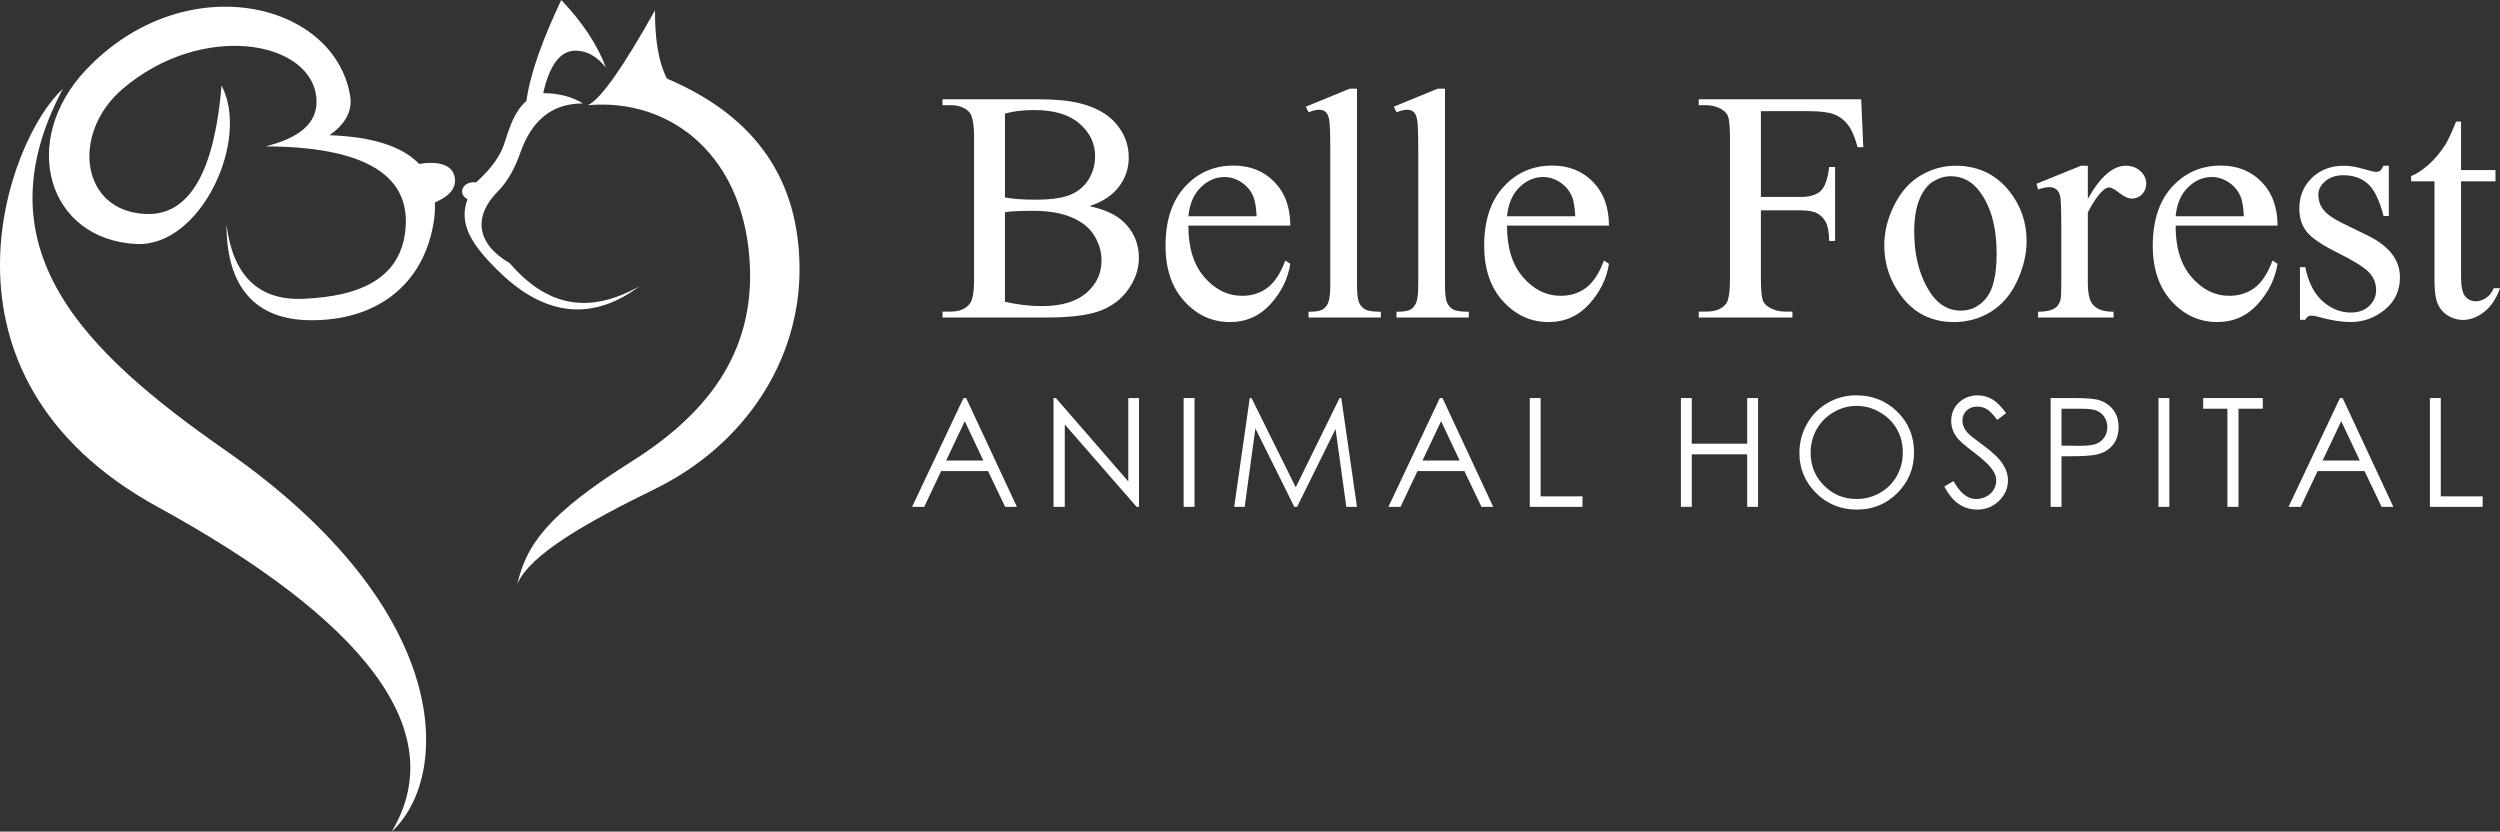 <?xml version="1.0" encoding="UTF-8"?>
<svg id="Layer_1" xmlns="http://www.w3.org/2000/svg" version="1.1" viewBox="0 0 280.574 93.327">
  <rect x="0" y="0" width="280.574" height="93.327" fill="#333333" stroke="none"/>
  <!-- Generator: Adobe Illustrator 29.1.0, SVG Export Plug-In . SVG Version: 2.1.0 Build 142)  -->
  <defs>
    <style>
      .st0 {
        fill: #fff;
      }
    </style>
  </defs>
  <path class="st0" d="M7.049,9.985c-9.464,17.842,2.183,29.355,18.282,40.577,25.861,18.033,25.239,36.686,18.636,42.765,6.776-11.353-3.238-23.813-26.265-36.433C-9.219,42.141.97,15.435,7.049,9.985M24.865,9.601c-.706,8.533-3.08,14.608-8.45,14.418-7.396-.261-8.471-9.065-2.662-14.034,8.94-7.645,21.36-5.453,21.766,1.153.172,2.812-2.157,4.398-5.696,5.287,10.49.056,16.132,2.884,15.704,9.036-.401,5.812-5.121,7.797-11.478,8.074-5.213.228-7.951-2.807-8.632-8.362-.015,6.121,2.472,10.692,9.366,10.765,7.334.078,12.665-3.826,13.868-10.862.142-.834.194-1.618.157-2.353,1.318-.562,2.332-1.372,2.257-2.563-.113-1.747-1.927-2.097-4.033-1.767-1.853-1.94-5.171-3.045-10.045-3.217,1.6-1.129,2.643-2.575,2.296-4.52C37.388.028,20.552-3.728,9.621,7.87c-7.493,7.951-4.31,19.03,5.693,19.514,7.221.35,12.78-11.662,9.552-17.783"/>
  <path class="st0" d="M65.974,11.803c1.44-.633,4.016-4.358,7.538-10.645-.014,2.946.302,5.611,1.331,7.66,10.286,4.358,14.792,11.649,14.889,21.146.107,10.521-6.205,20.001-16.22,24.906-7.759,3.799-14.029,7.361-15.44,10.645,1.007-4.408,3.439-7.824,12.82-13.729,8.266-5.201,13.591-11.899,13.28-21.629-.4-12.499-8.732-19.176-18.198-18.354M71.765,32.132c-5.693,3.175-10.343,2.285-14.566-2.6-3.796-2.216-4.07-5.282-1.333-8.046,1.194-1.205,1.955-2.711,2.527-4.336,1.199-3.403,3.347-5.554,7.031-5.54-1.125-.678-2.506-1.149-4.456-1.155.657-3.003,1.859-4.791,3.629-4.768,1.607.018,2.604.954,3.401,1.878-.965-2.554-2.635-5.076-5.01-7.565-1.97,4.196-3.466,8.091-3.905,11.322-1.367,1.206-1.866,2.902-2.481,4.768-.621,1.883-1.94,3.238-3.17,4.385-1.462-.213-2.162,1.262-.965,1.878-1.027,2.777.431,5.073,3.445,8.043,4.6,4.533,9.974,6.133,15.853,1.735"/>
  <g>
    <g>
      <path class="st0" d="M122.254,23.135c1.698.361,2.969.939,3.812,1.734,1.168,1.108,1.752,2.463,1.752,4.065,0,1.217-.386,2.382-1.156,3.496-.771,1.114-1.828,1.927-3.171,2.439-1.343.512-3.394.768-6.151.768h-11.562v-.668h.921c1.023,0,1.758-.325,2.204-.976.277-.421.416-1.319.416-2.692v-15.826c0-1.518-.175-2.475-.524-2.873-.47-.53-1.168-.795-2.096-.795h-.921v-.668h10.587c1.975,0,3.559.145,4.751.434,1.807.434,3.186,1.201,4.137,2.304.951,1.102,1.427,2.37,1.427,3.803,0,1.229-.374,2.328-1.12,3.297-.747.97-1.849,1.689-3.306,2.159ZM112.787,22.16c.445.084.955.147,1.526.189.572.042,1.202.063,1.888.063,1.758,0,3.081-.189,3.965-.569.886-.379,1.563-.96,2.033-1.743.47-.783.705-1.638.705-2.565,0-1.433-.584-2.656-1.752-3.667-1.168-1.012-2.873-1.518-5.113-1.518-1.205,0-2.289.133-3.252.397v9.413ZM112.787,33.867c1.397.325,2.776.488,4.137.488,2.18,0,3.842-.491,4.986-1.472,1.144-.982,1.716-2.195,1.716-3.641,0-.951-.259-1.867-.777-2.746-.518-.879-1.361-1.572-2.529-2.078-1.168-.506-2.614-.759-4.336-.759-.747,0-1.385.012-1.915.036-.53.024-.958.066-1.283.126v10.045Z"/>
      <path class="st0" d="M133.373,25.321c-.012,2.457.584,4.384,1.789,5.781,1.204,1.397,2.62,2.096,4.246,2.096,1.084,0,2.026-.298,2.827-.894.801-.597,1.473-1.617,2.015-3.062l.56.361c-.253,1.65-.988,3.152-2.204,4.508-1.217,1.354-2.74,2.032-4.571,2.032-1.987,0-3.688-.774-5.104-2.321-1.416-1.548-2.123-3.628-2.123-6.242,0-2.83.726-5.038,2.177-6.621,1.452-1.584,3.273-2.376,5.465-2.376,1.854,0,3.378.611,4.571,1.834,1.192,1.222,1.789,2.857,1.789,4.905h-11.436ZM133.373,24.274h7.66c-.061-1.06-.187-1.807-.379-2.24-.301-.674-.75-1.204-1.346-1.59-.596-.385-1.219-.578-1.87-.578-1,0-1.894.388-2.683,1.166-.789.776-1.25,1.858-1.382,3.243Z"/>
      <path class="st0" d="M152.297,9.947v21.951c0,1.036.075,1.723.226,2.06.15.337.382.593.695.768.313.174.897.262,1.752.262v.65h-8.112v-.65c.759,0,1.276-.078,1.554-.235.277-.156.494-.416.65-.777.156-.361.235-1.054.235-2.078v-15.031c0-1.867-.042-3.014-.126-3.442-.084-.427-.22-.719-.406-.876-.187-.156-.425-.235-.714-.235-.313,0-.711.097-1.192.289l-.307-.632,4.932-2.023h.813Z"/>
      <path class="st0" d="M162.17,9.947v21.951c0,1.036.075,1.723.226,2.06.15.337.382.593.695.768.313.174.897.262,1.752.262v.65h-8.112v-.65c.759,0,1.276-.078,1.554-.235.277-.156.494-.416.65-.777.156-.361.235-1.054.235-2.078v-15.031c0-1.867-.042-3.014-.126-3.442-.084-.427-.22-.719-.406-.876-.187-.156-.425-.235-.714-.235-.313,0-.711.097-1.192.289l-.307-.632,4.932-2.023h.813Z"/>
      <path class="st0" d="M169.134,25.321c-.012,2.457.584,4.384,1.789,5.781,1.204,1.397,2.62,2.096,4.246,2.096,1.084,0,2.026-.298,2.827-.894.802-.597,1.473-1.617,2.015-3.062l.561.361c-.253,1.65-.988,3.152-2.204,4.508-1.217,1.354-2.74,2.032-4.571,2.032-1.987,0-3.688-.774-5.104-2.321-1.416-1.548-2.123-3.628-2.123-6.242,0-2.83.726-5.038,2.177-6.621,1.452-1.584,3.273-2.376,5.466-2.376,1.854,0,3.378.611,4.57,1.834,1.192,1.222,1.789,2.857,1.789,4.905h-11.437ZM169.134,24.274h7.66c-.061-1.06-.187-1.807-.379-2.24-.302-.674-.75-1.204-1.347-1.59-.596-.385-1.219-.578-1.87-.578-1,0-1.894.388-2.683,1.166-.789.776-1.25,1.858-1.382,3.243Z"/>
      <path class="st0" d="M197.624,12.476v9.629h4.462c1.023,0,1.773-.226,2.249-.677.477-.452.792-1.346.949-2.683h.668v8.292h-.668c-.013-.951-.136-1.65-.371-2.096-.234-.445-.56-.78-.976-1.003-.415-.223-1.032-.334-1.852-.334h-4.462v7.696c0,1.241.078,2.06.234,2.457.12.301.373.56.759.777.53.289,1.084.434,1.662.434h.886v.668h-10.515v-.668h.867c1.012,0,1.746-.295,2.204-.885.289-.385.434-1.312.434-2.782v-15.826c0-1.24-.079-2.06-.235-2.457-.12-.301-.367-.56-.74-.777-.519-.289-1.072-.434-1.662-.434h-.867v-.668h18.229l.235,5.384h-.633c-.313-1.144-.678-1.984-1.093-2.521-.416-.536-.928-.924-1.536-1.165-.607-.241-1.551-.361-2.827-.361h-5.401Z"/>
      <path class="st0" d="M219.475,18.601c2.505,0,4.517.952,6.034,2.854,1.288,1.626,1.933,3.493,1.933,5.601,0,1.481-.355,2.981-1.065,4.499-.711,1.518-1.689,2.662-2.936,3.433-1.247.771-2.636,1.156-4.165,1.156-2.493,0-4.475-.994-5.943-2.981-1.241-1.674-1.861-3.553-1.861-5.637,0-1.518.377-3.026,1.13-4.526.752-1.499,1.743-2.607,2.972-3.324,1.229-.716,2.529-1.075,3.902-1.075ZM218.914,19.775c-.639,0-1.279.189-1.924.569-.645.379-1.165,1.045-1.562,1.996-.397.952-.597,2.174-.597,3.667,0,2.409.479,4.487,1.437,6.233.958,1.747,2.219,2.62,3.785,2.62,1.168,0,2.132-.481,2.891-1.445.759-.963,1.138-2.62,1.138-4.968,0-2.938-.632-5.251-1.896-6.938-.855-1.156-1.945-1.734-3.271-1.734Z"/>
      <path class="st0" d="M234.316,18.601v3.722c1.385-2.481,2.807-3.722,4.264-3.722.662,0,1.211.202,1.645.605.434.404.65.871.65,1.4,0,.47-.157.867-.47,1.192-.313.325-.687.488-1.12.488-.422,0-.895-.208-1.419-.624-.523-.415-.912-.623-1.165-.623-.217,0-.451.121-.704.361-.542.494-1.103,1.307-1.681,2.439v7.931c0,.916.114,1.608.344,2.078.156.325.434.596.831.813s.969.325,1.716.325v.65h-8.473v-.65c.843,0,1.469-.132,1.879-.397.301-.192.512-.5.632-.921.061-.205.091-.789.091-1.752v-6.414c0-1.927-.039-3.074-.118-3.442-.078-.367-.223-.635-.434-.804-.21-.168-.473-.253-.785-.253-.374,0-.795.09-1.265.271l-.181-.65,5.004-2.023h.759Z"/>
      <path class="st0" d="M244.17,25.321c-.012,2.457.584,4.384,1.789,5.781,1.204,1.397,2.619,2.096,4.245,2.096,1.084,0,2.026-.298,2.827-.894.802-.597,1.473-1.617,2.015-3.062l.561.361c-.253,1.65-.988,3.152-2.204,4.508-1.217,1.354-2.74,2.032-4.571,2.032-1.987,0-3.688-.774-5.104-2.321-1.415-1.548-2.123-3.628-2.123-6.242,0-2.83.726-5.038,2.177-6.621,1.452-1.584,3.273-2.376,5.466-2.376,1.854,0,3.378.611,4.57,1.834,1.192,1.222,1.789,2.857,1.789,4.905h-11.437ZM244.17,24.274h7.66c-.061-1.06-.187-1.807-.379-2.24-.302-.674-.75-1.204-1.347-1.59-.596-.385-1.219-.578-1.869-.578-1,0-1.895.388-2.684,1.166-.788.776-1.249,1.858-1.382,3.243Z"/>
      <path class="st0" d="M268.099,18.601v5.637h-.596c-.457-1.771-1.045-2.975-1.762-3.613-.717-.638-1.629-.958-2.736-.958-.844,0-1.523.223-2.043.668-.518.446-.775.939-.775,1.481,0,.675.191,1.253.578,1.734.373.494,1.131,1.018,2.275,1.572l2.639,1.283c2.445,1.192,3.666,2.764,3.666,4.715,0,1.506-.568,2.719-1.707,3.641-1.137.921-2.412,1.382-3.82,1.382-1.012,0-2.168-.181-3.469-.542-.397-.12-.723-.181-.976-.181-.277,0-.494.157-.65.47h-.597v-5.908h.597c.337,1.687.981,2.957,1.933,3.812.951.855,2.018,1.283,3.197,1.283.832,0,1.51-.244,2.033-.732.523-.487.785-1.075.785-1.761,0-.831-.291-1.529-.875-2.096-.584-.566-1.75-1.283-3.496-2.15s-2.891-1.65-3.433-2.349c-.542-.687-.813-1.554-.813-2.602,0-1.361.467-2.499,1.4-3.415.934-.915,2.141-1.373,3.623-1.373.65,0,1.439.139,2.365.416.615.181,1.025.271,1.229.271.193,0,.344-.042.453-.126.107-.084.234-.271.379-.56h.596Z"/>
      <path class="st0" d="M276.202,13.65v5.438h3.866v1.265h-3.866v10.731c0,1.072.153,1.795.461,2.168.307.374.701.56,1.183.56.398,0,.783-.124,1.156-.371.374-.247.663-.611.867-1.093h.705c-.422,1.181-1.018,2.068-1.789,2.665-.771.596-1.565.894-2.385.894-.554,0-1.096-.154-1.625-.46-.53-.308-.922-.747-1.175-1.319-.253-.572-.38-1.454-.38-2.646v-11.129h-2.619v-.596c.662-.265,1.34-.713,2.032-1.346.692-.632,1.31-1.382,1.853-2.249.276-.458.662-1.294,1.156-2.511h.56Z"/>
    </g>
    <g>
      <path class="st0" d="M108.431,44.673l5.694,12.21h-1.318l-1.92-4.018h-5.261l-1.902,4.018h-1.361l5.77-12.21h.299ZM108.276,47.267l-2.092,4.42h4.174l-2.082-4.42Z"/>
      <path class="st0" d="M118.236,56.883v-12.21h.266l8.127,9.359v-9.359h1.203v12.21h-.273l-8.061-9.246v9.246h-1.262Z"/>
      <path class="st0" d="M132.84,44.673h1.22v12.21h-1.22v-12.21Z"/>
      <path class="st0" d="M138.512,56.883l1.748-12.21h.198l4.964,10.019,4.916-10.019h.196l1.757,12.21h-1.196l-1.207-8.732-4.317,8.732h-.312l-4.369-8.799-1.199,8.799h-1.179Z"/>
      <path class="st0" d="M161.889,44.673l5.694,12.21h-1.318l-1.92-4.018h-5.261l-1.902,4.018h-1.361l5.77-12.21h.299ZM161.734,47.267l-2.092,4.42h4.174l-2.082-4.42Z"/>
      <path class="st0" d="M171.685,44.673h1.22v11.031h4.698v1.179h-5.917v-12.21Z"/>
      <path class="st0" d="M188.646,44.673h1.221v5.121h6.217v-5.121h1.221v12.21h-1.221v-5.894h-6.217v5.894h-1.221v-12.21Z"/>
      <path class="st0" d="M208.301,44.366c1.85,0,3.396.617,4.643,1.852,1.246,1.233,1.869,2.753,1.869,4.557,0,1.788-.622,3.304-1.865,4.549s-2.759,1.868-4.547,1.868c-1.811,0-3.34-.62-4.585-1.859-1.246-1.24-1.869-2.739-1.869-4.499,0-1.174.284-2.261.852-3.263.567-1.001,1.341-1.786,2.321-2.354.98-.566,2.041-.851,3.182-.851ZM208.355,45.553c-.903,0-1.76.235-2.569.706-.809.471-1.441,1.104-1.896,1.902s-.682,1.687-.682,2.666c0,1.451.503,2.677,1.509,3.677s2.219,1.499,3.638,1.499c.947,0,1.825-.229,2.632-.689.806-.459,1.435-1.088,1.887-1.886.452-.797.678-1.684.678-2.658,0-.969-.226-1.846-.678-2.629-.452-.784-1.088-1.411-1.908-1.882s-1.69-.706-2.61-.706Z"/>
      <path class="st0" d="M218.21,54.609l1.037-.622c.73,1.345,1.574,2.017,2.531,2.017.41,0,.795-.096,1.154-.286.359-.191.634-.447.822-.768.188-.321.281-.661.281-1.021,0-.409-.138-.811-.414-1.203-.383-.543-1.08-1.195-2.092-1.959-1.019-.77-1.652-1.325-1.901-1.669-.432-.575-.647-1.198-.647-1.867,0-.531.127-1.016.382-1.453.255-.437.613-.781,1.075-1.033s.964-.378,1.506-.378c.576,0,1.114.143,1.615.428s1.03.81,1.59,1.573l-.996.755c-.46-.608-.852-1.01-1.175-1.203-.324-.194-.677-.291-1.059-.291-.492,0-.896.149-1.208.448s-.469.667-.469,1.104c0,.266.056.522.166.771s.312.521.605.813c.161.155.687.562,1.578,1.221,1.057.78,1.781,1.475,2.174,2.083.394.609.59,1.221.59,1.835,0,.885-.336,1.654-1.009,2.308-.672.652-1.489.979-2.452.979-.742,0-1.414-.198-2.018-.594s-1.159-1.059-1.668-1.988Z"/>
      <path class="st0" d="M230.14,44.673h2.433c1.395,0,2.335.061,2.822.183.697.171,1.267.524,1.709,1.058.443.534.664,1.205.664,2.014,0,.813-.215,1.484-.646,2.013s-1.027.884-1.785,1.066c-.554.133-1.588.199-3.104.199h-.872v5.678h-1.22v-12.21ZM231.36,45.869v4.142l2.067.025c.836,0,1.447-.076,1.835-.228.387-.152.691-.398.912-.738.222-.339.332-.719.332-1.139,0-.408-.11-.783-.332-1.122-.221-.34-.513-.582-.875-.726s-.956-.215-1.781-.215h-2.158Z"/>
      <path class="st0" d="M242.245,44.673h1.22v12.21h-1.22v-12.21Z"/>
      <path class="st0" d="M247.26,45.869v-1.195h6.691v1.195h-2.723v11.015h-1.246v-11.015h-2.723Z"/>
      <path class="st0" d="M262.911,44.673l5.694,12.21h-1.318l-1.92-4.018h-5.261l-1.902,4.018h-1.361l5.77-12.21h.299ZM262.756,47.267l-2.092,4.42h4.174l-2.082-4.42Z"/>
      <path class="st0" d="M272.708,44.673h1.22v11.031h4.698v1.179h-5.918v-12.21Z"/>
    </g>
  </g>
</svg>